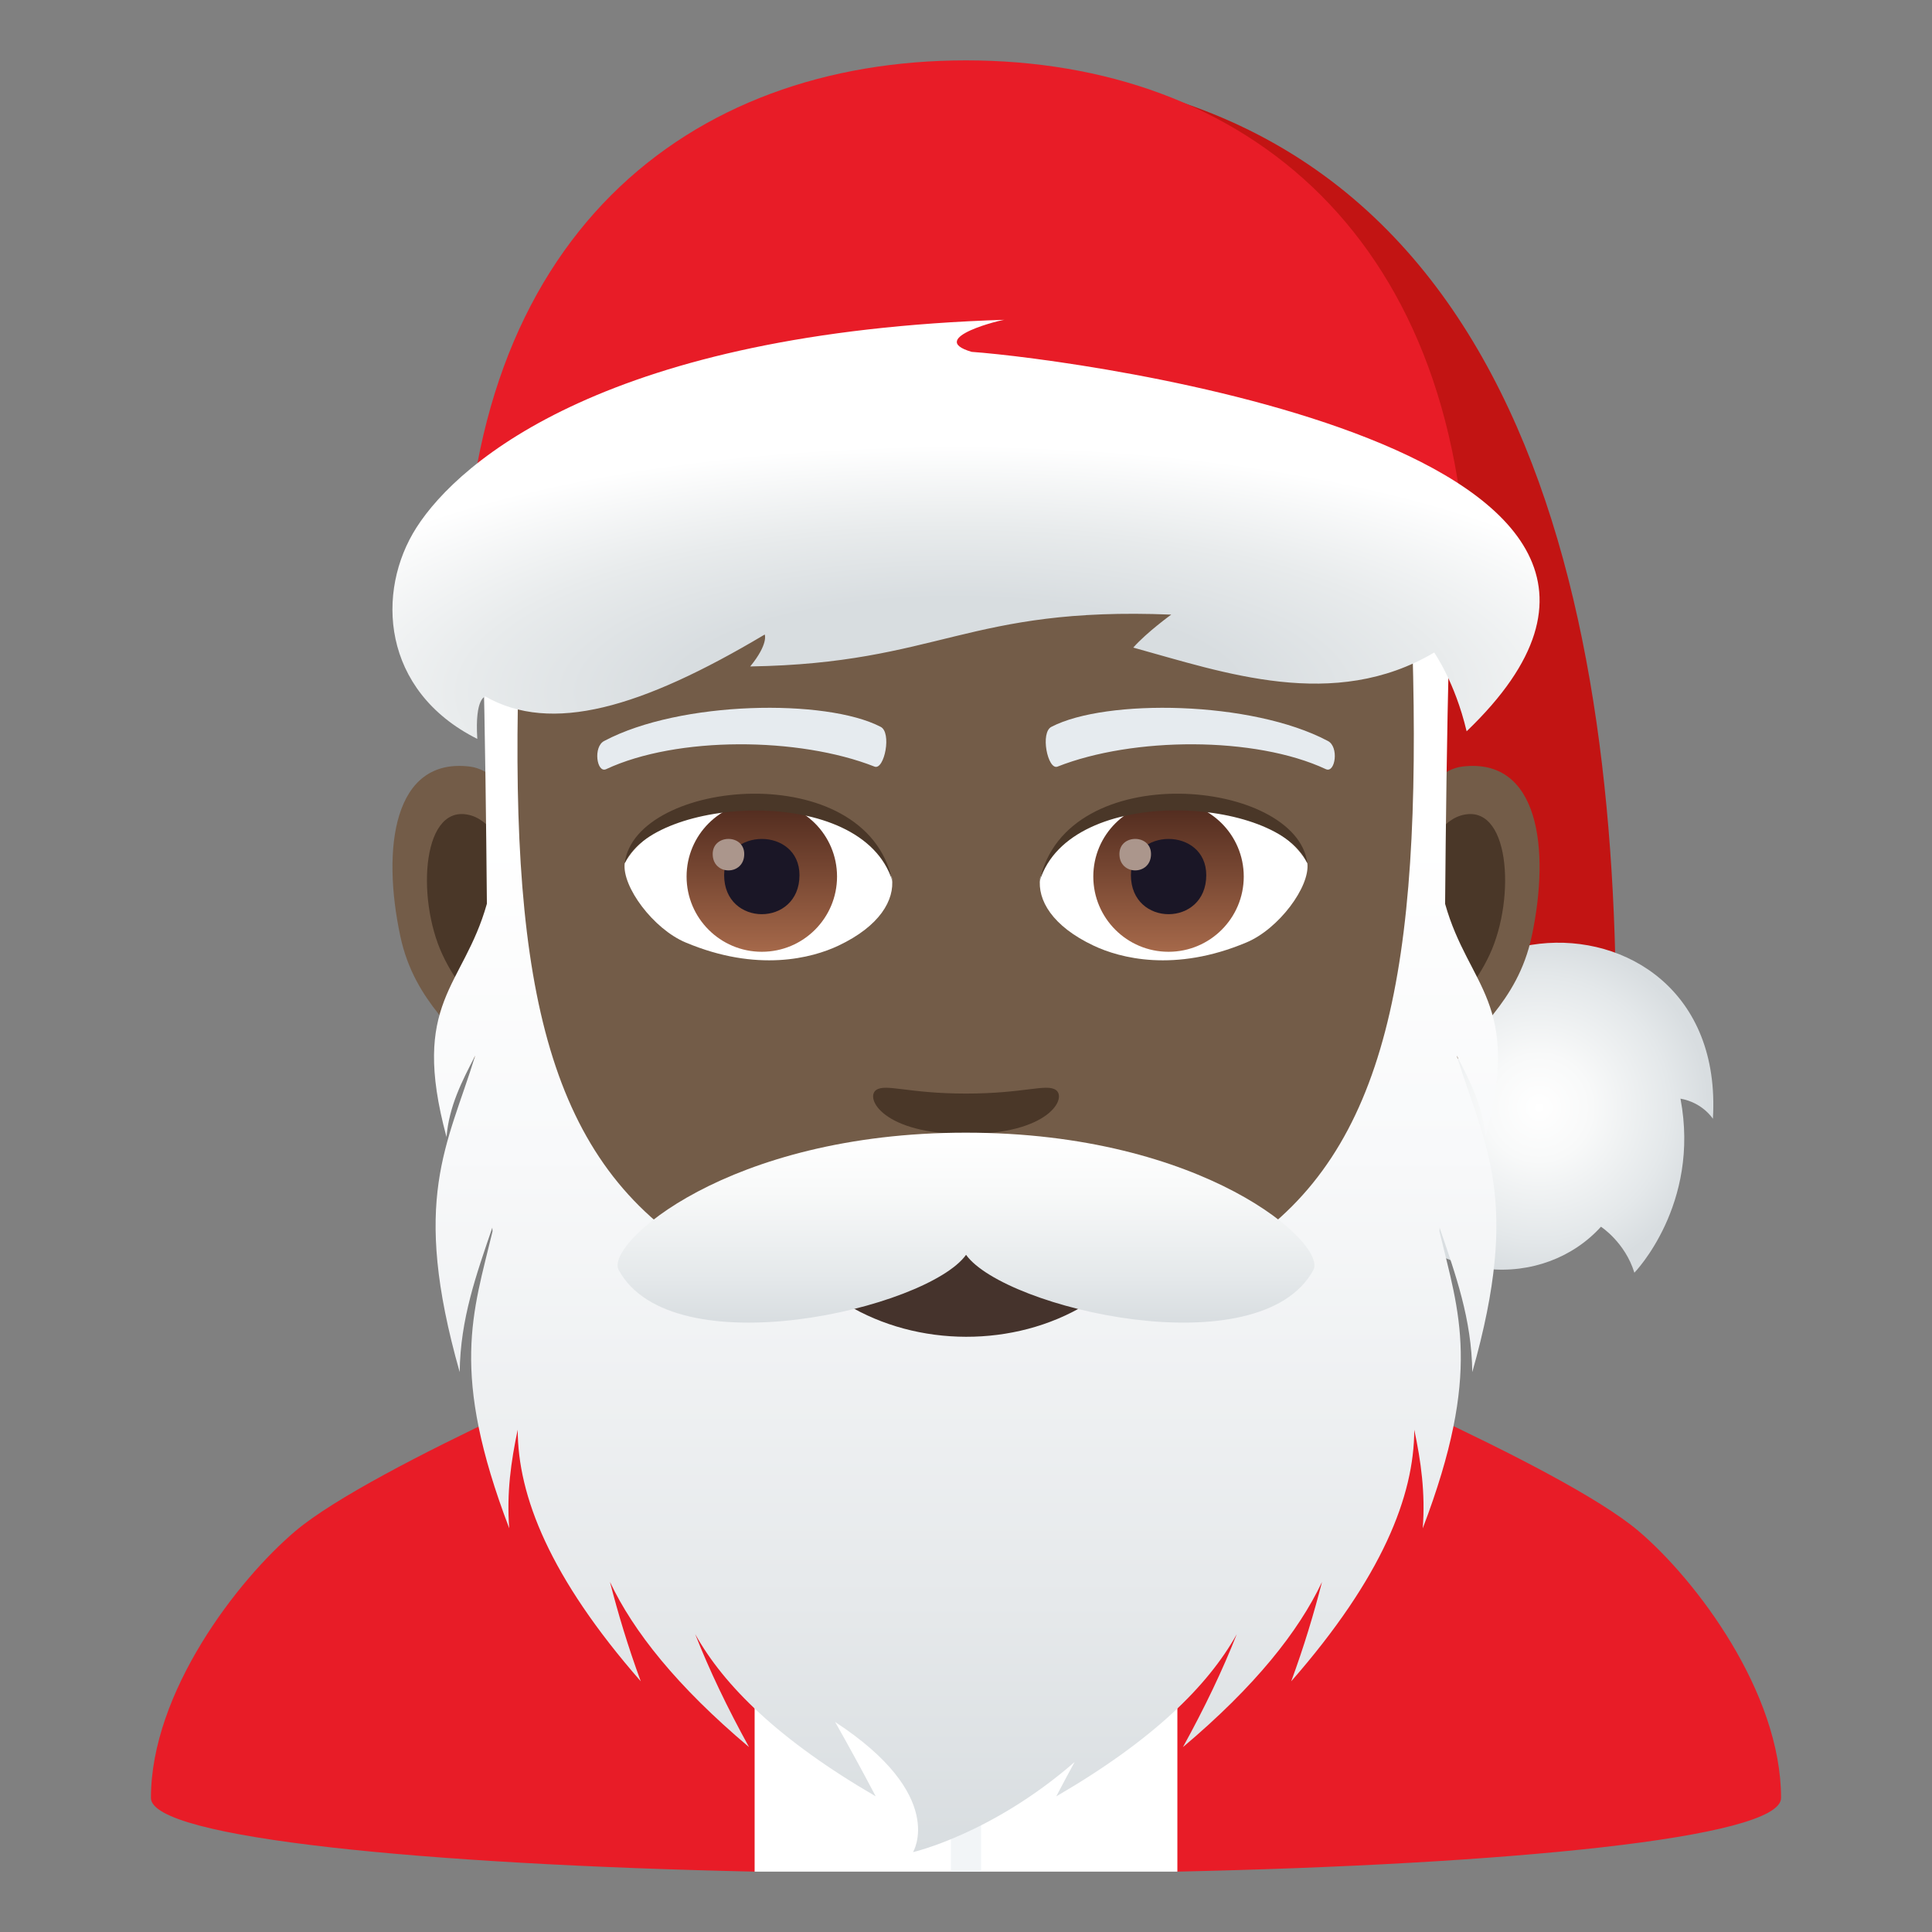 <?xml version="1.0" encoding="utf-8"?>
<!-- Generator: Adobe Illustrator 15.0.0, SVG Export Plug-In . SVG Version: 6.00 Build 0)  -->
<!DOCTYPE svg PUBLIC "-//W3C//DTD SVG 1.1//EN" "http://www.w3.org/Graphics/SVG/1.1/DTD/svg11.dtd">
<svg version="1.1" id="Layer_1" xmlns:x="http://ns.adobe.com/Extensibility/1.0/" xmlns:i="http://ns.adobe.com/AdobeIllustrator/10.0/" xmlns:graph="http://ns.adobe.com/Graphs/1.0/"
	 xmlns="http://www.w3.org/2000/svg" xmlns:xlink="http://www.w3.org/1999/xlink" xmlns:a="http://ns.adobe.com/AdobeSVGViewerExtensions/3.0/"
	 x="0px" y="0px" width="64px" height="64px" viewBox="0 0 64 64" enable-background="new 0 0 64 64" xml:space="preserve">
<rect x="0" y="0" width="64" height="64" fill="#808080" stroke="none"/>
<path fill="#E81C27" d="M9.786,50.718c2.564-2.168,11.954-6.123,11.954-6.123h20.494c0,0,9.467,3.936,12.041,6.12
	C56.187,52.337,59,56.062,59,59.56c0,1.343-9.196,2.206-20,2.44c0,0-6.403-3.994-14.008,0C14.192,61.766,5,60.902,5,59.56
	C5,56.06,7.868,52.339,9.786,50.718z"/>
<rect x="24.998" y="50.861" fill="#FFFFFF" width="14.004" height="11.139"/>
<rect x="31.5" y="50.861" fill="#F2F5F7" width="1" height="11.139"/>
<path fill="#C21413" d="M31.832,2.285c0,0,18.01,14.184,16.492,32.545l5.209-1.025C53.533,18.754,49.771,2.285,31.832,2.285z"/>
<radialGradient id="SVGID_1_" cx="106.984" cy="-116.694" r="5.621" gradientTransform="matrix(1 0 0 -1 -56 -80)" gradientUnits="userSpaceOnUse">
	<stop  offset="0" style="stop-color:#FFFFFF"/>
	<stop  offset="0.314" style="stop-color:#F8F9F9"/>
	<stop  offset="0.773" style="stop-color:#E4E8EA"/>
	<stop  offset="1" style="stop-color:#D8DDE0"/>
	<a:midPointStop  offset="0" style="stop-color:#FFFFFF"/>
	<a:midPointStop  offset="0.5" style="stop-color:#FFFFFF"/>
	<a:midPointStop  offset="0.314" style="stop-color:#F8F9F9"/>
	<a:midPointStop  offset="0.5" style="stop-color:#F8F9F9"/>
	<a:midPointStop  offset="0.773" style="stop-color:#E4E8EA"/>
	<a:midPointStop  offset="0.5" style="stop-color:#E4E8EA"/>
	<a:midPointStop  offset="1" style="stop-color:#D8DDE0"/>
</radialGradient>
<path fill="url(#SVGID_1_)" d="M47,38.662c-2.828-9.121,10.248-10.076,9.742-1.6c0,0-0.332-0.535-1.074-0.668
	c0.666,3.516-1.527,5.766-1.527,5.766c-0.311-1.01-1.107-1.523-1.107-1.523c-1.848,2.045-5.602,2.107-7.82-1.287
	C46.711,39.051,47,38.662,47,38.662z"/>
<path id="Path_545_" fill="#735C48" d="M48.441,25.393c-2.545,0.307-4.383,8.814-2.781,11.061c0.225,0.313,1.535,0.814,2.508-1.168
	c0.539-1.098,2.092-2.014,2.574-4.277C51.359,28.107,50.975,25.086,48.441,25.393z"/>
<path id="Path_544_" fill="#735C48" d="M15.561,25.393c2.545,0.307,4.383,8.814,2.781,11.061c-0.225,0.313-1.535,0.814-2.51-1.168
	c-0.537-1.098-2.092-2.014-2.572-4.277C12.641,28.107,13.027,25.086,15.561,25.393z"/>
<path id="Path_543_" fill="#4A3728" d="M48.373,27.021c-0.664,0.209-1.389,1.221-1.781,2.898c2.32-0.498,1.74,3.361-0.277,3.434
	c0.02,0.389,0.045,0.787,0.094,1.207c0.971-1.408,1.959-0.844,2.938-2.939C50.227,29.732,50.018,26.508,48.373,27.021z"/>
<path id="Path_542_" fill="#4A3728" d="M17.41,29.916c-0.395-1.676-1.117-2.686-1.781-2.895c-1.643-0.514-1.855,2.711-0.973,4.6
	c0.979,2.096,1.967,1.531,2.939,2.939c0.047-0.42,0.074-0.82,0.09-1.209C15.689,33.258,15.117,29.445,17.41,29.916z"/>
<path id="Path_541_" fill="#735C48" d="M32,9.033c-11.027,0-16.34,8.328-15.676,19.908c0.133,2.33,1.582,9.93,2.947,12.656
	c1.398,2.789,6.074,7.09,8.938,7.98c1.811,0.561,5.773,0.561,7.582,0c2.865-0.891,7.543-5.191,8.939-7.98
	c1.369-2.727,2.814-10.324,2.945-12.656C48.344,17.361,43.031,9.033,32,9.033z"/>
<path id="Path_540_" fill="#E6EBEF" d="M43.982,24.543c-2.521-1.336-7.348-1.4-9.146-0.469c-0.387,0.178-0.131,1.441,0.193,1.322
	c2.504-0.99,6.547-1.012,8.893,0.084C44.234,25.623,44.365,24.729,43.982,24.543z"/>
<path id="Path_539_" fill="#E6EBEF" d="M20.02,24.543c2.521-1.336,7.346-1.4,9.146-0.469c0.385,0.178,0.131,1.441-0.193,1.322
	c-2.51-0.99-6.547-1.012-8.895,0.084C19.768,25.623,19.639,24.729,20.02,24.543z"/>
<path id="Path_538_" fill="#FFFFFF" d="M29.547,29.084c0.094,0.73-0.402,1.594-1.773,2.242c-0.871,0.412-2.686,0.896-5.066-0.107
	c-1.066-0.449-2.107-1.848-2.014-2.623C21.984,26.166,28.338,25.811,29.547,29.084z"/>
<linearGradient id="Oval_1_" gradientUnits="userSpaceOnUse" x1="-424.582" y1="477.466" x2="-424.582" y2="478.225" gradientTransform="matrix(6.57 0 0 -6.57 2814.78 3168.528)">
	<stop  offset="0" style="stop-color:#A6694A"/>
	<stop  offset="1" style="stop-color:#4F2A1E"/>
	<a:midPointStop  offset="0" style="stop-color:#A6694A"/>
	<a:midPointStop  offset="0.5" style="stop-color:#A6694A"/>
	<a:midPointStop  offset="1" style="stop-color:#4F2A1E"/>
</linearGradient>
<circle id="Oval_91_" fill="url(#Oval_1_)" cx="25.236" cy="29.037" r="2.492"/>
<path id="Path_537_" fill="#1A1626" d="M23.988,28.99c0,1.725,2.496,1.725,2.496,0C26.484,27.391,23.988,27.391,23.988,28.99z"/>
<path id="Path_536_" fill="#AB968C" d="M23.609,28.291c0,0.723,1.045,0.723,1.045,0C24.654,27.623,23.609,27.623,23.609,28.291z"/>
<path id="Path_535_" fill="#4A3728" d="M29.559,29.18c-1.014-3.25-7.926-2.77-8.865-0.584C21.041,25.797,28.695,25.057,29.559,29.18
	z"/>
<path id="Path_534_" fill="#FFFFFF" d="M34.455,29.084c-0.094,0.73,0.4,1.594,1.773,2.242c0.871,0.412,2.684,0.896,5.064-0.107
	c1.07-0.449,2.109-1.848,2.016-2.623C42.018,26.166,35.662,25.811,34.455,29.084z"/>
<linearGradient id="Oval_2_" gradientUnits="userSpaceOnUse" x1="-425.23" y1="477.466" x2="-425.23" y2="478.225" gradientTransform="matrix(6.57 0 0 -6.57 2832.511 3168.528)">
	<stop  offset="0" style="stop-color:#A6694A"/>
	<stop  offset="1" style="stop-color:#4F2A1E"/>
	<a:midPointStop  offset="0" style="stop-color:#A6694A"/>
	<a:midPointStop  offset="0.5" style="stop-color:#A6694A"/>
	<a:midPointStop  offset="1" style="stop-color:#4F2A1E"/>
</linearGradient>
<circle id="Oval_86_" fill="url(#Oval_2_)" cx="38.709" cy="29.037" r="2.492"/>
<path id="Path_533_" fill="#1A1626" d="M37.463,28.99c0,1.725,2.496,1.725,2.496,0C39.959,27.391,37.463,27.391,37.463,28.99z"/>
<path id="Path_532_" fill="#AB968C" d="M37.082,28.291c0,0.723,1.047,0.723,1.047,0C38.129,27.623,37.082,27.623,37.082,28.291z"/>
<path id="Path_531_" fill="#4A3728" d="M34.443,29.18c1.012-3.248,7.92-2.783,8.865-0.584C42.957,25.797,35.307,25.057,34.443,29.18
	z"/>
<path id="Path_530_" fill="#4A3728" d="M34.977,36.107c-0.314-0.219-1.053,0.119-2.977,0.119c-1.92,0-2.66-0.338-2.975-0.119
	c-0.377,0.266,0.223,1.461,2.975,1.461C34.754,37.568,35.355,36.373,34.977,36.107z"/>
<linearGradient id="SVGID_2_" gradientUnits="userSpaceOnUse" x1="32.001" y1="61.353" x2="32.001" y2="21.426">
	<stop  offset="0" style="stop-color:#D8DDE0"/>
	<stop  offset="0.208" style="stop-color:#E6E9EB"/>
	<stop  offset="0.581" style="stop-color:#F8F9FA"/>
	<stop  offset="0.842" style="stop-color:#FFFFFF"/>
	<a:midPointStop  offset="0" style="stop-color:#D8DDE0"/>
	<a:midPointStop  offset="0.37" style="stop-color:#D8DDE0"/>
	<a:midPointStop  offset="0.842" style="stop-color:#FFFFFF"/>
</linearGradient>
<path fill="url(#SVGID_2_)" d="M49.209,37.664c1.215-4.49-0.555-4.939-1.338-7.723c0.023-2.645,0.057-5.508,0.131-8.516h-1.213
	v0.002c0.307,10.658-0.852,16.695-5.611,19.859H22.82c-4.838-3.217-5.977-9.137-5.617-19.859H16c0.072,3.006,0.105,5.867,0.129,8.51
	c-0.783,2.787-2.553,3.234-1.338,7.727c0.086-1.023,0.51-1.844,0.953-2.699c-0.92,2.994-2.148,4.736-0.516,10.488
	c0.02-1.762,0.551-3.232,1.08-4.785c0.002,0.043,0.006,0.08,0.008,0.121c-0.646,2.699-1.424,4.658,0.553,9.838
	c-0.09-1.166,0.059-2.221,0.281-3.266c0.002,2.189,1.061,4.887,4.076,8.334c-0.426-1.158-0.75-2.24-1.02-3.291
	c0.775,1.637,2.209,3.449,4.607,5.471c-0.723-1.311-1.313-2.545-1.783-3.74c0.957,1.715,2.785,3.516,5.979,5.371
	c-0.451-0.859-0.9-1.678-1.344-2.463c3.73,2.439,2.58,4.311,2.58,4.311s2.613-0.598,5.352-2.984
	c-0.201,0.371-0.404,0.748-0.607,1.137c3.193-1.855,5.021-3.656,5.979-5.371c-0.471,1.195-1.061,2.43-1.783,3.74
	c2.398-2.021,3.832-3.834,4.607-5.471c-0.27,1.051-0.594,2.133-1.02,3.291c3.016-3.447,4.074-6.145,4.076-8.334
	c0.223,1.045,0.371,2.1,0.281,3.266c1.977-5.18,1.197-7.139,0.553-9.84c0.002-0.041,0.004-0.078,0.006-0.119
	c0.529,1.553,1.063,3.023,1.082,4.785c1.633-5.752,0.404-7.494-0.516-10.488C48.699,35.82,49.123,36.641,49.209,37.664z"/>
<path fill="#45332C" d="M25.354,40.008c2.168,5.674,11.119,5.725,13.295,0H25.354z"/>
<linearGradient id="SVGID_3_" gradientUnits="userSpaceOnUse" x1="88" y1="-123.814" x2="88" y2="-117.522" gradientTransform="matrix(1 0 0 -1 -56 -80)">
	<stop  offset="0" style="stop-color:#D8DDE0"/>
	<stop  offset="0.227" style="stop-color:#E4E8EA"/>
	<stop  offset="0.686" style="stop-color:#F8F9F9"/>
	<stop  offset="1" style="stop-color:#FFFFFF"/>
	<a:midPointStop  offset="0" style="stop-color:#D8DDE0"/>
	<a:midPointStop  offset="0.5" style="stop-color:#D8DDE0"/>
	<a:midPointStop  offset="0.227" style="stop-color:#E4E8EA"/>
	<a:midPointStop  offset="0.5" style="stop-color:#E4E8EA"/>
	<a:midPointStop  offset="0.686" style="stop-color:#F8F9F9"/>
	<a:midPointStop  offset="0.5" style="stop-color:#F8F9F9"/>
	<a:midPointStop  offset="1" style="stop-color:#FFFFFF"/>
</linearGradient>
<path fill="url(#SVGID_3_)" d="M32,37.521c-7.891-0.002-11.977,3.691-11.504,4.551c1.77,3.252,10.229,1.277,11.506-0.504
	c1.279,1.783,9.732,3.754,11.504,0.504C43.977,41.213,39.891,37.521,32,37.521z"/>
<path fill="#E81C27" d="M32,2c-9.18,0-16.617,5.824-16.617,18.229h33.236C48.619,7.824,41.18,2,32,2z"/>
<radialGradient id="SVGID_4_" cx="77.644" cy="-986.239" r="25.802" gradientTransform="matrix(0.951 0 0 -0.317 -42.178 -289.706)" gradientUnits="userSpaceOnUse">
	<stop  offset="0.382" style="stop-color:#D8DDE0"/>
	<stop  offset="0.668" style="stop-color:#E8EBEC"/>
	<stop  offset="1" style="stop-color:#FFFFFF"/>
	<a:midPointStop  offset="0.382" style="stop-color:#D8DDE0"/>
	<a:midPointStop  offset="0.5" style="stop-color:#D8DDE0"/>
	<a:midPointStop  offset="0.668" style="stop-color:#E8EBEC"/>
	<a:midPointStop  offset="0.5" style="stop-color:#E8EBEC"/>
	<a:midPointStop  offset="1" style="stop-color:#FFFFFF"/>
</radialGradient>
<path fill="url(#SVGID_4_)" d="M32.188,11.656c-1.561-0.455,1.088-1.092,1.105-1.063C20.197,11,15.23,15.238,13.799,17.471
	c-1.359,2.119-1.168,5.41,2.012,7.006c-0.088-1.393,0.279-1.398,0.266-1.406c2.189,1.248,5.158,0.389,9.254-2.051
	c0.006-0.004,0.129,0.313-0.479,1.057c6.266-0.102,7.189-1.992,13.947-1.717c0,0-0.809,0.584-1.258,1.092
	c2.99,0.824,6.645,2.131,9.971,0.162c-0.01,0.004,0.678,0.949,1.072,2.611C58.346,14.865,35.605,11.898,32.188,11.656z"/>
</svg>
